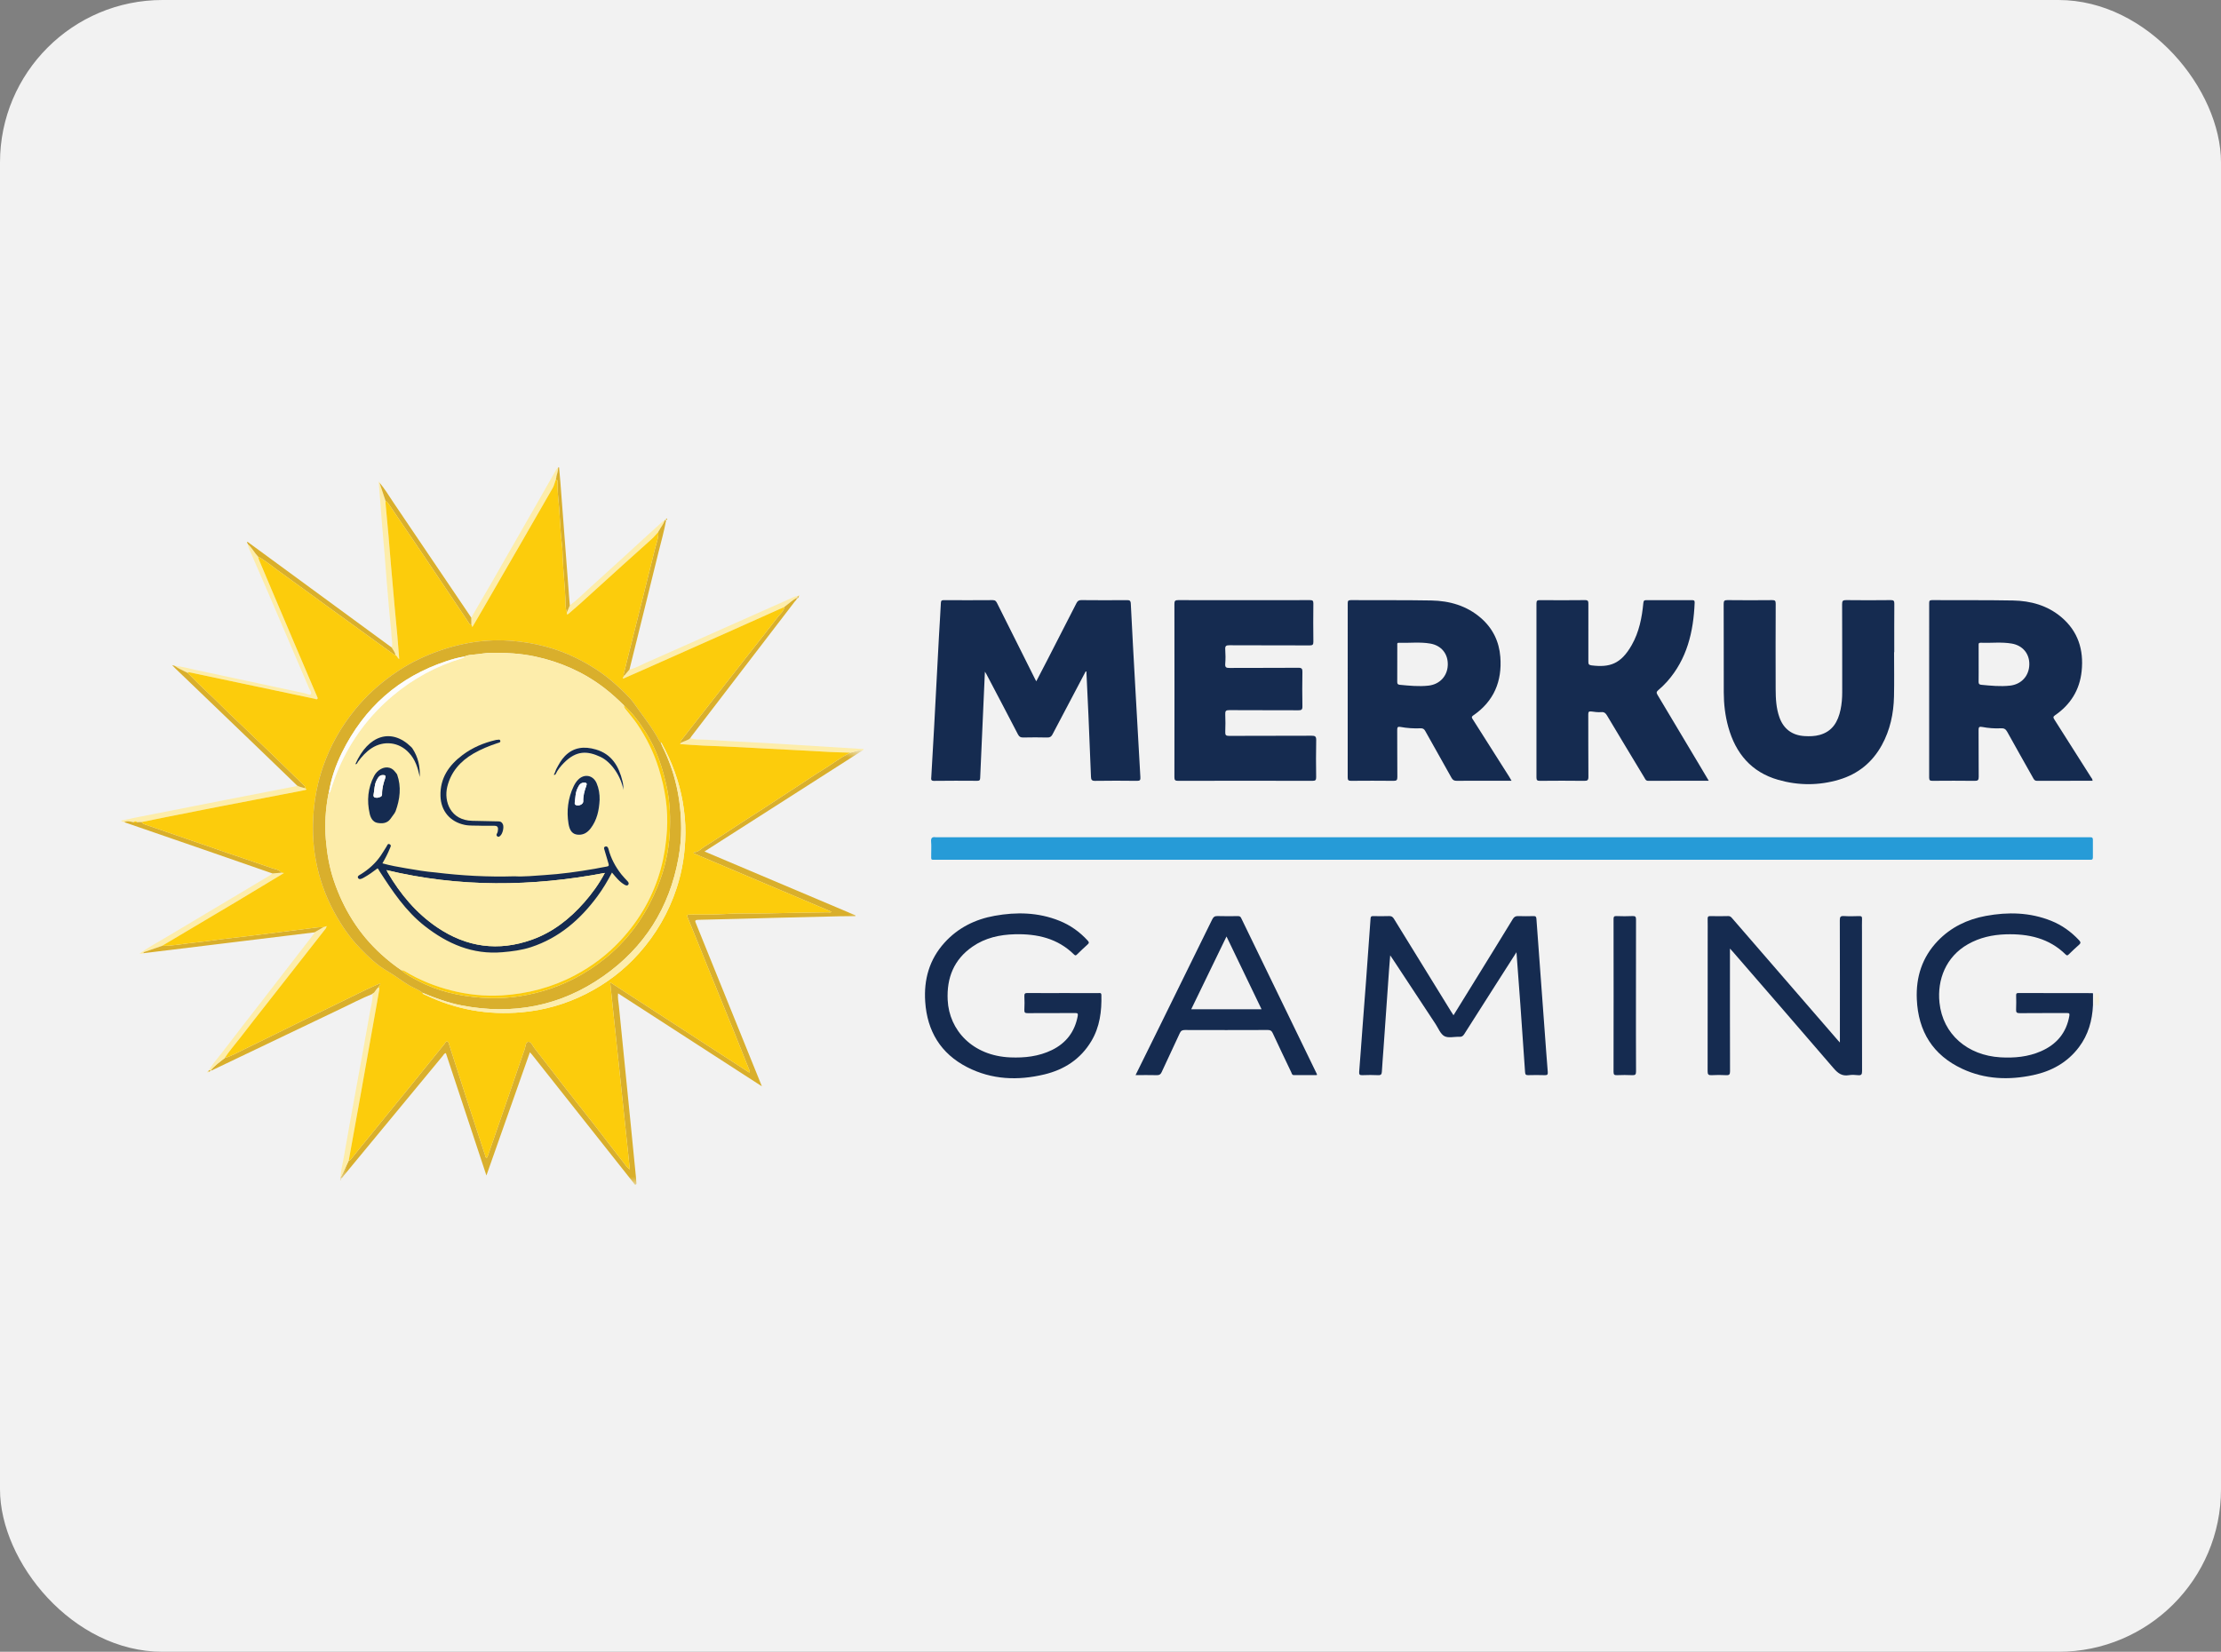<?xml version="1.0" encoding="UTF-8"?>
<svg width="164px" height="122px" viewBox="0 0 164 122" version="1.1" xmlns="http://www.w3.org/2000/svg" xmlns:xlink="http://www.w3.org/1999/xlink">
    <rect x="0" y="0" width="164" height="122" fill="#808080" stroke="none"/>
    <title>merkur-gaming</title>
    <defs>
        <polygon id="path-1" points="0.037 0 0.463 0 0.463 0.902 0.037 0.902"></polygon>
        <polygon id="path-3" points="0 0 38.547 0 38.547 32.081 0 32.081"></polygon>
    </defs>
    <g id="merkur-gaming" stroke="none" stroke-width="1" fill="none" fill-rule="evenodd">
        <rect id="bg" fill="#F2F2F2" x="0" y="0" width="164" height="122" rx="12"></rect>
        <g id="Group-141" transform="translate(8.966, 34.5)">
            <g id="Group-3" transform="translate(145.569, 38.86)">
                <mask id="mask-2" fill="white">
                    <use xlink:href="#path-1"></use>
                </mask>
                <g id="Clip-2"></g>
                <path d="M0.463,0.902 C0.332,0.899 0.214,0.893 0.11,0.883 C0.114,0.594 0.118,0.304 0.123,0.015 C0.219,0.004 0.332,-0 0.463,2.23085233e-05 L0.463,0.902 Z" id="Fill-1" fill="#FDEDAB" mask="url(#mask-2)"></path>
            </g>
            <path d="M102.685,29.001 C88.522,29.001 74.359,29.001 60.197,29 C59.73,29 59.801,29.063 59.795,28.598 C59.791,28.288 59.816,27.976 59.788,27.668 C59.763,27.382 59.874,27.297 60.135,27.34 C60.163,27.345 60.192,27.341 60.22,27.341 C88.526,27.341 116.833,27.341 145.139,27.341 C145.224,27.341 145.309,27.346 145.393,27.34 C145.527,27.331 145.575,27.389 145.574,27.521 C145.569,27.954 145.569,28.386 145.574,28.818 C145.575,28.947 145.536,29.013 145.398,29.002 C145.314,28.995 145.229,29.001 145.144,29.001 C130.991,29.001 116.838,29.001 102.685,29.001" id="Fill-4" fill="#269BD7"></path>
            <path d="M71.201,15.091 C70.384,16.64 69.564,18.186 68.753,19.738 C68.664,19.908 68.565,19.977 68.367,19.972 C67.775,19.957 67.182,19.959 66.59,19.971 C66.397,19.975 66.293,19.92 66.2,19.74 C65.43,18.251 64.647,16.769 63.868,15.285 C63.847,15.246 63.822,15.209 63.76,15.11 C63.734,15.703 63.71,16.229 63.686,16.756 C63.593,18.826 63.497,20.897 63.41,22.968 C63.403,23.135 63.345,23.17 63.193,23.17 C62.131,23.165 61.068,23.158 60.006,23.174 C59.749,23.177 59.793,23.034 59.801,22.89 C59.87,21.654 59.945,20.419 60.012,19.182 C60.132,16.953 60.247,14.724 60.367,12.495 C60.411,11.671 60.471,10.848 60.509,10.024 C60.517,9.854 60.578,9.827 60.727,9.827 C61.93,9.832 63.134,9.835 64.337,9.825 C64.528,9.823 64.592,9.913 64.664,10.058 C65.595,11.928 66.532,13.795 67.468,15.663 C67.489,15.704 67.512,15.745 67.553,15.821 C67.832,15.282 68.102,14.768 68.367,14.252 C69.087,12.853 69.807,11.454 70.519,10.052 C70.601,9.891 70.688,9.822 70.88,9.824 C71.999,9.836 73.118,9.834 74.237,9.826 C74.436,9.825 74.521,9.849 74.533,10.091 C74.635,12.199 74.756,14.306 74.873,16.413 C74.994,18.576 75.113,20.739 75.24,22.901 C75.252,23.102 75.22,23.176 74.994,23.173 C73.96,23.16 72.926,23.158 71.892,23.174 C71.646,23.177 71.6,23.083 71.592,22.871 C71.534,21.352 71.47,19.834 71.405,18.315 C71.358,17.242 71.305,16.168 71.254,15.094 C71.237,15.093 71.219,15.092 71.201,15.091" id="Fill-6" fill="#152B50"></path>
            <path d="M94.209,14.503 C94.209,14.954 94.214,15.405 94.207,15.855 C94.204,15.991 94.235,16.063 94.384,16.078 C95.094,16.146 95.803,16.22 96.516,16.14 C97.343,16.047 97.91,15.438 97.939,14.625 C97.969,13.805 97.48,13.182 96.653,13.035 C95.88,12.899 95.097,13.003 94.319,12.976 C94.179,12.971 94.211,13.074 94.21,13.152 C94.208,13.602 94.209,14.053 94.209,14.503 M102.648,23.167 L101.175,23.167 C100.32,23.167 99.464,23.162 98.609,23.171 C98.42,23.173 98.312,23.125 98.214,22.948 C97.575,21.792 96.917,20.647 96.275,19.492 C96.19,19.339 96.099,19.285 95.926,19.292 C95.428,19.313 94.931,19.281 94.44,19.19 C94.252,19.156 94.204,19.21 94.205,19.399 C94.214,20.564 94.203,21.729 94.215,22.894 C94.217,23.119 94.154,23.175 93.933,23.172 C92.89,23.161 91.846,23.162 90.803,23.171 C90.609,23.173 90.549,23.125 90.549,22.923 C90.555,18.64 90.554,14.356 90.551,10.073 C90.551,9.906 90.569,9.824 90.773,9.825 C92.756,9.838 94.74,9.815 96.723,9.851 C98.076,9.876 99.338,10.236 100.387,11.147 C101.259,11.905 101.731,12.88 101.819,14.018 C101.958,15.819 101.343,17.296 99.823,18.339 C99.652,18.456 99.725,18.533 99.797,18.647 C100.692,20.055 101.585,21.465 102.478,22.875 C102.531,22.958 102.577,23.045 102.648,23.167" id="Fill-8" fill="#152B50"></path>
            <path d="M137.138,14.506 C137.138,14.957 137.143,15.408 137.135,15.859 C137.133,16.001 137.182,16.064 137.322,16.078 C138.032,16.146 138.742,16.22 139.456,16.14 C140.293,16.046 140.858,15.427 140.88,14.592 C140.902,13.793 140.401,13.175 139.584,13.034 C138.82,12.902 138.046,13.005 137.277,12.974 C137.13,12.968 137.137,13.054 137.137,13.153 C137.139,13.604 137.138,14.055 137.138,14.506 M145.552,23.167 C144.171,23.167 142.809,23.164 141.446,23.172 C141.29,23.173 141.234,23.091 141.173,22.982 C140.531,21.839 139.882,20.699 139.248,19.551 C139.139,19.353 139.016,19.279 138.792,19.291 C138.322,19.316 137.852,19.279 137.39,19.191 C137.194,19.154 137.131,19.2 137.133,19.41 C137.143,20.566 137.131,21.721 137.143,22.877 C137.146,23.112 137.081,23.176 136.847,23.173 C135.813,23.16 134.778,23.163 133.744,23.171 C133.562,23.172 133.484,23.148 133.484,22.934 C133.491,18.641 133.49,14.347 133.486,10.054 C133.486,9.897 133.504,9.824 133.694,9.825 C135.687,9.837 137.68,9.815 139.673,9.852 C140.975,9.876 142.2,10.209 143.226,11.067 C144.478,12.115 144.908,13.49 144.744,15.071 C144.6,16.458 143.923,17.544 142.775,18.332 C142.625,18.435 142.64,18.501 142.727,18.638 C143.631,20.052 144.527,21.47 145.424,22.889 C145.472,22.965 145.547,23.031 145.552,23.167" id="Fill-10" fill="#152B50"></path>
            <path d="M117.21,23.167 C115.677,23.167 114.202,23.165 112.728,23.17 C112.564,23.171 112.528,23.055 112.468,22.955 C111.543,21.422 110.617,19.89 109.7,18.352 C109.594,18.173 109.495,18.079 109.268,18.097 C109.027,18.117 108.78,18.083 108.539,18.049 C108.341,18.021 108.312,18.099 108.313,18.274 C108.319,19.805 108.309,21.336 108.323,22.867 C108.326,23.123 108.254,23.176 108.011,23.173 C106.92,23.159 105.83,23.162 104.739,23.172 C104.544,23.173 104.487,23.121 104.487,22.922 C104.493,18.639 104.493,14.355 104.487,10.072 C104.486,9.87 104.547,9.824 104.74,9.826 C105.849,9.835 106.958,9.837 108.068,9.824 C108.298,9.821 108.321,9.906 108.32,10.1 C108.315,11.518 108.324,12.936 108.319,14.355 C108.318,14.541 108.341,14.619 108.562,14.646 C109.89,14.807 110.721,14.558 111.527,13.134 C112.068,12.179 112.277,11.121 112.379,10.042 C112.396,9.868 112.444,9.825 112.612,9.826 C113.731,9.833 114.85,9.832 115.968,9.828 C116.101,9.827 116.175,9.841 116.169,10.005 C116.082,12.162 115.608,14.184 114.125,15.852 C113.926,16.075 113.706,16.283 113.478,16.477 C113.342,16.592 113.335,16.671 113.426,16.822 C114.463,18.549 115.492,20.281 116.524,22.012 C116.743,22.381 116.962,22.75 117.21,23.167" id="Fill-12" fill="#152B50"></path>
            <path d="M77.758,16.477 C77.758,14.353 77.761,12.229 77.753,10.106 C77.752,9.886 77.806,9.824 78.031,9.825 C81.276,9.832 84.52,9.832 87.765,9.825 C87.962,9.825 88.016,9.874 88.013,10.072 C88.002,11.012 88.002,11.952 88.014,12.891 C88.016,13.107 87.966,13.17 87.741,13.169 C85.766,13.16 83.791,13.169 81.816,13.158 C81.57,13.156 81.489,13.21 81.507,13.464 C81.531,13.819 81.534,14.179 81.506,14.534 C81.485,14.801 81.588,14.835 81.822,14.834 C83.514,14.824 85.207,14.835 86.9,14.822 C87.158,14.82 87.209,14.894 87.205,15.135 C87.19,15.981 87.189,16.827 87.205,17.672 C87.21,17.916 87.132,17.963 86.905,17.961 C85.203,17.952 83.501,17.961 81.798,17.95 C81.56,17.949 81.498,18.013 81.508,18.245 C81.527,18.686 81.524,19.129 81.508,19.57 C81.5,19.785 81.554,19.853 81.783,19.852 C83.814,19.842 85.845,19.851 87.877,19.84 C88.138,19.839 88.229,19.885 88.223,20.171 C88.202,21.082 88.208,21.994 88.22,22.905 C88.223,23.118 88.162,23.172 87.951,23.172 C84.641,23.165 81.331,23.165 78.02,23.172 C77.808,23.172 77.752,23.115 77.753,22.904 C77.761,20.762 77.758,18.619 77.758,16.477" id="Fill-14" fill="#152B50"></path>
            <path d="M130.894,13.672 C130.894,14.761 130.913,15.851 130.888,16.941 C130.86,18.202 130.603,19.417 129.989,20.534 C129.287,21.81 128.235,22.667 126.836,23.084 C125.339,23.529 123.83,23.525 122.337,23.098 C120.351,22.529 119.196,21.146 118.654,19.203 C118.421,18.367 118.32,17.51 118.318,16.644 C118.313,14.464 118.32,12.284 118.311,10.104 C118.31,9.883 118.365,9.822 118.589,9.824 C119.689,9.837 120.79,9.836 121.89,9.825 C122.101,9.822 122.153,9.875 122.153,10.086 C122.144,12.191 122.143,14.296 122.15,16.401 C122.152,17.105 122.188,17.808 122.428,18.482 C122.735,19.342 123.37,19.814 124.286,19.867 C124.663,19.889 125.038,19.882 125.404,19.78 C126.349,19.516 126.753,18.802 126.941,17.916 C127.031,17.493 127.064,17.063 127.064,16.629 C127.061,14.459 127.066,12.288 127.057,10.118 C127.056,9.884 127.115,9.821 127.35,9.824 C128.45,9.837 129.551,9.837 130.651,9.824 C130.868,9.822 130.914,9.885 130.912,10.092 C130.902,11.285 130.907,12.478 130.907,13.672 C130.902,13.672 130.898,13.672 130.894,13.672" id="Fill-16" fill="#152B50"></path>
            <path d="M98.361,40.488 C98.998,39.458 99.618,38.454 100.238,37.45 C101.075,36.093 101.914,34.738 102.742,33.377 C102.844,33.21 102.956,33.155 103.144,33.162 C103.52,33.175 103.896,33.173 104.272,33.163 C104.431,33.158 104.473,33.21 104.484,33.368 C104.681,36.109 104.886,38.85 105.089,41.591 C105.166,42.619 105.237,43.648 105.322,44.676 C105.338,44.867 105.285,44.917 105.1,44.911 C104.696,44.898 104.291,44.899 103.887,44.91 C103.723,44.915 103.658,44.875 103.647,44.699 C103.537,43.033 103.419,41.367 103.299,39.702 C103.208,38.435 103.111,37.168 103.011,35.83 C102.461,36.691 101.948,37.493 101.436,38.295 C100.675,39.489 99.911,40.681 99.155,41.878 C99.065,42.02 98.975,42.087 98.8,42.079 C98.425,42.061 97.986,42.187 97.692,42.031 C97.398,41.875 97.245,41.45 97.039,41.138 C95.985,39.541 94.933,37.943 93.88,36.345 C93.835,36.276 93.788,36.209 93.688,36.062 C93.657,36.451 93.629,36.757 93.607,37.064 C93.468,39.029 93.331,40.994 93.192,42.959 C93.153,43.52 93.105,44.081 93.073,44.643 C93.062,44.835 93.014,44.924 92.795,44.912 C92.41,44.892 92.023,44.896 91.639,44.911 C91.444,44.919 91.38,44.873 91.396,44.668 C91.485,43.574 91.559,42.479 91.642,41.385 C91.727,40.253 91.817,39.122 91.901,37.99 C92.016,36.438 92.13,34.885 92.238,33.332 C92.247,33.193 92.296,33.161 92.424,33.163 C92.819,33.17 93.214,33.175 93.609,33.161 C93.782,33.155 93.874,33.217 93.963,33.362 C95.361,35.639 96.765,37.911 98.167,40.185 C98.226,40.28 98.287,40.372 98.361,40.488" id="Fill-18" fill="#152B50"></path>
            <path d="M118.775,35.562 L118.775,35.912 C118.775,38.814 118.772,41.717 118.781,44.62 C118.781,44.853 118.728,44.927 118.49,44.912 C118.134,44.89 117.775,44.891 117.419,44.912 C117.184,44.925 117.125,44.855 117.126,44.62 C117.134,41.247 117.131,37.875 117.131,34.502 C117.131,34.126 117.137,33.75 117.128,33.375 C117.125,33.227 117.151,33.157 117.323,33.162 C117.765,33.174 118.207,33.173 118.649,33.161 C118.785,33.158 118.854,33.227 118.928,33.311 C120.428,35.043 121.927,36.775 123.427,38.507 C124.539,39.792 125.652,41.077 126.765,42.361 C126.793,42.393 126.822,42.424 126.893,42.499 C126.893,42.342 126.893,42.243 126.893,42.145 C126.893,39.251 126.897,36.358 126.887,33.464 C126.886,33.214 126.946,33.144 127.194,33.16 C127.568,33.183 127.946,33.173 128.322,33.162 C128.476,33.158 128.534,33.196 128.528,33.361 C128.515,33.689 128.524,34.019 128.524,34.347 C128.524,37.767 128.521,41.186 128.53,44.606 C128.53,44.848 128.483,44.94 128.227,44.912 C128.004,44.887 127.771,44.875 127.552,44.913 C127.043,45 126.737,44.761 126.42,44.391 C123.956,41.519 121.473,38.664 118.996,35.804 C118.941,35.741 118.883,35.681 118.775,35.562" id="Fill-20" fill="#152B50"></path>
            <path d="M69.528,38.847 C70.393,38.847 71.258,38.846 72.123,38.849 C72.224,38.849 72.356,38.8 72.361,38.992 C72.39,40.191 72.246,41.35 71.614,42.404 C70.82,43.73 69.619,44.504 68.151,44.856 C66.197,45.325 64.265,45.253 62.447,44.319 C60.495,43.316 59.499,41.66 59.352,39.491 C59.241,37.849 59.656,36.364 60.779,35.123 C61.774,34.025 63.042,33.398 64.481,33.14 C66.093,32.85 67.696,32.883 69.246,33.502 C70.061,33.827 70.758,34.323 71.35,34.971 C71.451,35.082 71.47,35.147 71.346,35.256 C71.079,35.492 70.823,35.742 70.567,35.99 C70.492,36.063 70.447,36.104 70.347,36.005 C69.133,34.805 67.622,34.464 65.98,34.504 C64.852,34.532 63.78,34.768 62.839,35.421 C61.467,36.374 60.934,37.72 61.011,39.358 C61.116,41.588 62.844,43.483 65.632,43.599 C66.695,43.643 67.734,43.53 68.705,43.057 C69.764,42.54 70.399,41.699 70.615,40.538 C70.649,40.351 70.594,40.322 70.422,40.323 C69.256,40.33 68.09,40.322 66.925,40.331 C66.735,40.332 66.662,40.297 66.673,40.091 C66.692,39.753 66.689,39.414 66.674,39.076 C66.667,38.894 66.718,38.84 66.905,38.843 C67.779,38.853 68.654,38.847 69.528,38.847" id="Fill-22" fill="#152B50"></path>
            <path d="M145.583,38.875 C145.582,39.165 145.582,39.454 145.581,39.744 C145.527,40.873 145.237,41.924 144.547,42.84 C143.694,43.974 142.529,44.616 141.166,44.907 C139.38,45.288 137.612,45.226 135.934,44.445 C133.761,43.434 132.677,41.682 132.573,39.304 C132.501,37.662 132.966,36.207 134.111,35.006 C135.083,33.988 136.299,33.401 137.669,33.149 C139.302,32.848 140.921,32.882 142.487,33.508 C143.283,33.826 143.966,34.316 144.551,34.943 C144.667,35.069 144.703,35.151 144.552,35.28 C144.289,35.506 144.042,35.752 143.791,35.991 C143.717,36.062 143.666,36.101 143.569,36.004 C142.338,34.79 140.809,34.458 139.145,34.509 C138.154,34.54 137.215,34.747 136.346,35.241 C134.724,36.162 134.068,37.857 134.247,39.558 C134.493,41.898 136.325,43.451 138.745,43.594 C139.776,43.655 140.794,43.562 141.751,43.14 C142.895,42.637 143.615,41.787 143.835,40.535 C143.87,40.337 143.812,40.323 143.648,40.324 C142.491,40.329 141.335,40.32 140.178,40.332 C139.956,40.334 139.891,40.276 139.904,40.056 C139.923,39.709 139.912,39.361 139.907,39.013 C139.905,38.9 139.928,38.845 140.06,38.845 C141.884,38.85 143.708,38.85 145.532,38.852 C145.549,38.852 145.566,38.867 145.583,38.875" id="Fill-24" fill="#152B50"></path>
            <path d="M84.188,40.044 C83.318,38.237 82.467,36.469 81.6,34.668 C80.726,36.47 79.867,38.244 78.994,40.044 L84.188,40.044 Z M74.884,44.907 C75.512,43.636 76.113,42.42 76.712,41.204 C77.99,38.608 79.27,36.012 80.541,33.413 C80.631,33.228 80.73,33.153 80.94,33.16 C81.438,33.177 81.937,33.168 82.435,33.164 C82.546,33.163 82.622,33.181 82.678,33.296 C84.543,37.147 86.412,40.996 88.28,44.845 C88.283,44.852 88.276,44.863 88.267,44.906 C87.707,44.906 87.138,44.906 86.57,44.906 C86.43,44.906 86.42,44.781 86.379,44.693 C85.919,43.73 85.459,42.767 85.009,41.799 C84.931,41.631 84.839,41.574 84.65,41.575 C82.61,41.583 80.569,41.583 78.529,41.576 C78.336,41.575 78.233,41.627 78.15,41.81 C77.711,42.772 77.251,43.725 76.811,44.687 C76.732,44.858 76.64,44.917 76.452,44.911 C75.946,44.897 75.439,44.907 74.884,44.907 L74.884,44.907 Z" id="Fill-26" fill="#152B50"></path>
            <g id="Group-30" transform="translate(16.172, 20.919)">
                <mask id="mask-4" fill="white">
                    <use xlink:href="#path-3"></use>
                </mask>
                <g id="Clip-29"></g>
                <path d="M38.547,0.011 C34.673,2.488 30.799,4.966 26.882,7.471 C30.629,9.056 34.327,10.621 38.026,12.186 C38.024,12.208 38.022,12.23 38.02,12.252 C37.663,12.252 37.306,12.245 36.949,12.254 C35.353,12.29 33.756,12.329 32.16,12.37 C30.244,12.42 28.329,12.48 26.413,12.519 C26.128,12.525 26.192,12.633 26.259,12.799 C27.768,16.526 29.275,20.253 30.783,23.981 C30.884,24.231 30.985,24.482 31.12,24.816 C27.546,22.505 24.039,20.237 20.501,17.95 C20.461,18.276 20.531,18.566 20.559,18.855 C20.845,21.778 21.142,24.7 21.435,27.623 C21.569,28.967 21.701,30.312 21.834,31.657 C21.84,31.722 21.847,31.788 21.844,31.854 C21.841,31.931 21.902,32.04 21.8,32.076 C21.716,32.105 21.686,31.997 21.642,31.943 C21.29,31.502 20.941,31.06 20.591,30.617 C18.44,27.899 16.289,25.181 14.137,22.463 C14.103,22.419 14.062,22.38 13.989,22.3 C12.921,25.329 11.864,28.327 10.779,31.402 C9.766,28.342 8.776,25.354 7.785,22.361 C7.661,22.38 7.623,22.486 7.562,22.559 C5.126,25.505 2.692,28.454 0.254,31.4 C0.181,31.488 0.135,31.613 0,31.638 L0.005,31.642 C0.007,31.607 0.009,31.571 0.011,31.536 C0.06,31.448 0.115,31.363 0.158,31.272 C0.312,30.947 0.462,30.62 0.614,30.295 C0.683,30.289 0.736,30.26 0.78,30.203 C0.97,29.96 1.161,29.718 1.355,29.479 C2.601,27.948 3.849,26.421 5.093,24.889 C5.959,23.823 6.821,22.751 7.685,21.683 C7.741,21.614 7.763,21.486 7.88,21.506 C8.004,21.528 8.003,21.658 8.033,21.753 C8.475,23.123 8.912,24.495 9.356,25.865 C9.795,27.219 10.24,28.57 10.688,29.921 C10.708,29.982 10.696,30.08 10.813,30.095 C10.839,30.04 10.873,29.984 10.894,29.924 C11.404,28.455 11.914,26.986 12.42,25.516 C12.817,24.366 13.203,23.211 13.608,22.064 C13.675,21.872 13.668,21.549 13.872,21.529 C14.087,21.507 14.187,21.816 14.322,21.988 C14.999,22.846 15.657,23.72 16.329,24.582 C17.18,25.673 18.044,26.754 18.894,27.845 C19.561,28.7 20.209,29.569 20.884,30.418 C21.025,30.595 21.143,30.809 21.369,30.952 C20.883,26.328 20.401,21.738 19.917,17.134 C23.369,19.373 26.782,21.588 30.197,23.804 C30.254,23.708 30.21,23.657 30.191,23.61 C29.797,22.617 29.402,21.625 29.002,20.636 C28.366,19.064 27.724,17.496 27.087,15.924 C26.605,14.735 26.132,13.543 25.644,12.356 C25.569,12.175 25.593,12.135 25.786,12.132 C26.658,12.115 27.53,12.149 28.404,12.09 C29.47,12.017 30.542,12.068 31.613,12.04 C33.076,12.002 34.542,11.982 36.007,11.963 C36.09,11.962 36.195,12.012 36.251,11.917 C32.86,10.48 29.471,9.044 26.083,7.608 C26.087,7.582 26.092,7.557 26.096,7.532 C26.425,7.52 26.627,7.274 26.874,7.119 C27.778,6.554 28.663,5.957 29.557,5.376 C30.115,5.014 30.677,4.66 31.234,4.297 C32.113,3.726 32.988,3.149 33.865,2.576 C34.461,2.187 35.049,1.784 35.657,1.415 C36.325,1.009 36.937,0.512 37.647,0.173 C37.948,0.124 38.228,-0.043 38.547,0.011" id="Fill-28" fill="#D9AF2C" mask="url(#mask-4)"></path>
            </g>
            <path d="M111.834,39.058 C111.834,40.917 111.83,42.777 111.84,44.636 C111.841,44.857 111.784,44.923 111.562,44.912 C111.187,44.893 110.81,44.897 110.435,44.911 C110.25,44.917 110.179,44.884 110.179,44.674 C110.186,40.908 110.186,37.143 110.18,33.378 C110.18,33.203 110.223,33.155 110.398,33.161 C110.792,33.175 111.188,33.18 111.581,33.16 C111.8,33.149 111.84,33.22 111.839,33.425 C111.831,35.302 111.834,37.18 111.834,39.058" id="Fill-31" fill="#152B50"></path>
            <path d="M3.925,14.676 C4.458,14.722 4.971,14.872 5.492,14.982 C8.182,15.552 10.87,16.134 13.559,16.709 C13.708,16.741 13.905,16.881 13.995,16.76 C14.072,16.656 13.914,16.473 13.852,16.328 C12.813,13.9 11.775,11.471 10.734,9.044 C10.298,8.028 9.855,7.015 9.414,6.001 C9.372,5.905 9.335,5.811 9.35,5.704 C9.645,5.965 9.822,6.323 10.088,6.607 C10.111,6.687 10.126,6.771 10.158,6.847 C10.495,7.651 10.834,8.454 11.175,9.257 C11.823,10.784 12.472,12.311 13.121,13.837 C13.562,14.872 14.004,15.907 14.445,16.941 C14.47,17 14.52,17.062 14.467,17.123 C14.41,17.19 14.344,17.126 14.285,17.114 C12.903,16.824 11.522,16.531 10.141,16.239 C8.448,15.881 6.756,15.524 5.064,15.165 C4.997,15.151 4.937,15.124 4.892,15.199 C4.566,15.031 4.225,14.892 3.925,14.676" id="Fill-33" fill="#FDEDAB"></path>
            <path d="M25.833,11.118 C26.369,10.195 26.908,9.273 27.44,8.347 C28.477,6.542 29.511,4.735 30.544,2.929 C31.033,2.074 31.518,1.217 32.006,0.362 C32.07,0.251 32.109,0.118 32.245,0.063 C32.25,0.302 32.149,0.519 32.109,0.748 C32.097,0.765 32.094,0.783 32.099,0.802 C32.094,0.839 32.089,0.877 32.084,0.914 C31.993,1.119 31.962,1.345 31.847,1.543 C31.073,2.881 30.306,4.223 29.533,5.561 C28.592,7.195 27.648,8.827 26.705,10.459 C26.446,10.906 26.184,11.351 25.914,11.815 C25.881,11.731 25.86,11.678 25.84,11.626 C25.838,11.457 25.835,11.288 25.833,11.118" id="Fill-35" fill="#FDEDAB"></path>
            <path d="M16.786,51.214 C16.634,51.539 16.484,51.866 16.33,52.191 C16.287,52.282 16.232,52.367 16.182,52.455 C16.2,51.958 16.333,51.478 16.417,50.991 C16.701,49.335 17.007,47.682 17.307,46.028 C17.658,44.089 18.02,42.152 18.358,40.211 C18.433,39.78 18.571,39.355 18.543,38.909 C18.543,38.909 18.542,38.916 18.542,38.916 C18.56,38.901 18.579,38.886 18.598,38.871 C18.747,38.731 18.819,38.526 18.994,38.408 C19.068,38.49 19.041,38.587 19.026,38.676 C18.974,38.999 18.915,39.32 18.858,39.641 C18.447,41.947 18.038,44.253 17.626,46.558 C17.349,48.111 17.066,49.662 16.786,51.214" id="Fill-37" fill="#FDEDAB"></path>
            <path d="M18.994,38.408 C18.819,38.526 18.747,38.731 18.598,38.871 C18.566,38.87 18.54,38.876 18.542,38.916 C18.542,38.916 18.543,38.909 18.543,38.909 C17.735,39.235 16.964,39.641 16.178,40.015 C13.047,41.505 9.921,43.006 6.793,44.502 C6.728,44.533 6.667,44.587 6.584,44.561 C6.881,44.2 7.262,43.934 7.624,43.648 C8.12,43.501 8.566,43.243 9.027,43.02 C10.469,42.323 11.903,41.608 13.341,40.903 C14.914,40.132 16.488,39.362 18.063,38.597 C18.407,38.43 18.761,38.284 19.11,38.128 L19.109,38.127 C19.144,38.251 19.003,38.302 18.994,38.408" id="Fill-39" fill="#D9AF2C"></path>
            <path d="M7.624,43.648 C7.262,43.934 6.881,44.2 6.584,44.561 C6.584,44.561 6.586,44.557 6.586,44.557 C6.547,44.556 6.507,44.554 6.468,44.553 C6.719,44.079 7.088,43.69 7.41,43.268 C8.38,41.994 9.369,40.734 10.349,39.467 C11.621,37.823 12.891,36.177 14.163,34.532 C14.204,34.48 14.253,34.435 14.254,34.363 C14.477,34.234 14.699,34.106 14.922,33.977 C15.001,33.951 15.081,33.926 15.16,33.9 L15.158,33.898 C15.135,33.958 15.125,34.028 15.088,34.077 C14.814,34.433 14.536,34.785 14.259,35.138 C13.123,36.588 11.987,38.037 10.851,39.486 C10.148,40.383 9.439,41.275 8.746,42.181 C8.371,42.669 7.959,43.129 7.624,43.648" id="Fill-41" fill="#FDEDAB"></path>
            <path d="M0.209,26.226 C0.14,26.205 0.071,26.185 0.002,26.165 C0.002,26.145 0.001,26.125 0,26.105 C0.33,26.036 0.658,25.962 0.989,25.897 C3.263,25.449 5.538,25.001 7.813,24.556 C9.483,24.229 11.153,23.906 12.823,23.583 C12.878,23.572 12.936,23.572 12.971,23.518 C13.155,23.632 13.37,23.658 13.572,23.722 C13.584,23.763 13.767,23.802 13.576,23.847 C13.394,23.889 13.21,23.925 13.026,23.96 C11.134,24.324 9.241,24.684 7.348,25.051 C6.044,25.303 4.741,25.563 3.438,25.822 C2.788,25.951 2.14,26.084 1.491,26.216 C1.391,26.219 1.292,26.222 1.192,26.224 C1.086,26.152 0.98,26.14 0.875,26.226 C0.653,26.176 0.431,26.108 0.209,26.226" id="Fill-43" fill="#FDEDAB"></path>
            <path d="M37.514,14.953 C37.948,14.857 38.329,14.629 38.729,14.452 C41.361,13.29 43.989,12.116 46.618,10.947 C47.628,10.497 48.64,10.049 49.65,9.598 C49.738,9.559 49.826,9.536 49.922,9.543 C49.921,9.563 49.921,9.583 49.92,9.602 C49.92,9.602 49.923,9.598 49.923,9.598 C49.903,9.618 49.884,9.639 49.864,9.659 C49.864,9.659 49.867,9.655 49.867,9.655 C49.556,9.822 49.302,10.067 49.021,10.275 C48.999,10.293 48.978,10.312 48.956,10.33 C48.956,10.33 48.958,10.327 48.958,10.327 C47.503,10.978 46.05,11.63 44.594,12.278 C42.573,13.178 40.551,14.076 38.53,14.973 C38.036,15.192 37.541,15.408 37.045,15.627 C36.996,15.504 37.106,15.481 37.123,15.413 C37.253,15.26 37.384,15.106 37.514,14.953" id="Fill-45" fill="#FDEDAB"></path>
            <path d="M54.719,20.929 C54.399,20.876 54.12,21.043 53.819,21.092 C53.323,21.071 52.828,21.072 52.332,21.042 C51.268,20.977 50.203,20.925 49.138,20.869 C48.055,20.812 46.971,20.763 45.888,20.697 C44.926,20.639 43.961,20.616 42.998,20.57 C42.429,20.542 41.859,20.503 41.291,20.46 C41.17,20.451 41.329,20.412 41.293,20.384 C41.514,20.232 41.804,20.214 42.002,20.019 C42.359,20.153 42.738,20.107 43.104,20.132 C44.561,20.23 46.02,20.294 47.478,20.375 C48.394,20.426 49.309,20.483 50.224,20.539 C51.709,20.631 53.194,20.725 54.679,20.816 C54.801,20.823 54.876,20.833 54.719,20.929" id="Fill-47" fill="#FDEDAB"></path>
            <path d="M19.957,13.324 C20.047,13.04 19.955,12.758 19.942,12.477 C19.917,11.928 19.842,11.381 19.794,10.833 C19.718,9.977 19.645,9.122 19.574,8.266 C19.531,7.736 19.497,7.204 19.453,6.674 C19.384,5.836 19.307,5 19.237,4.163 C19.193,3.632 19.156,3.101 19.115,2.57 C19.077,2.086 19.038,1.602 18.999,1.118 C18.998,1.109 18.997,1.093 19.001,1.091 C19.064,1.057 19.046,1.111 19.053,1.139 C19.202,1.588 19.351,2.037 19.501,2.487 C19.502,2.562 19.5,2.637 19.506,2.711 C19.577,3.484 19.651,4.256 19.719,5.029 C19.782,5.755 19.837,6.483 19.9,7.21 C19.989,8.244 20.081,9.277 20.174,10.311 C20.241,11.047 20.314,11.782 20.38,12.518 C20.428,13.064 20.468,13.611 20.513,14.172 C20.384,14.122 20.39,13.988 20.301,13.936 C20.281,13.917 20.26,13.898 20.24,13.879 L20.243,13.88 C20.196,13.67 20.063,13.504 19.957,13.324" id="Fill-49" fill="#FDEDAB"></path>
            <path d="M19.957,13.324 C20.063,13.504 20.196,13.67 20.243,13.88 C20.17,13.886 20.121,13.842 20.067,13.803 C19.735,13.561 19.4,13.322 19.067,13.081 C17.773,12.144 16.478,11.207 15.184,10.268 C13.974,9.389 12.77,8.503 11.555,7.631 C11.071,7.284 10.616,6.893 10.088,6.607 C9.821,6.323 9.645,5.965 9.35,5.704 C9.323,5.657 9.296,5.61 9.269,5.563 C9.283,5.547 9.296,5.532 9.31,5.517 C12.859,8.119 16.408,10.721 19.957,13.324" id="Fill-51" fill="#D9AF2C"></path>
            <path d="M42.002,20.019 C41.804,20.214 41.514,20.232 41.293,20.384 C41.283,20.307 41.29,20.238 41.342,20.172 C42.086,19.224 42.827,18.274 43.57,17.326 C44.428,16.23 45.287,15.135 46.146,14.04 C46.924,13.048 47.71,12.061 48.476,11.06 C48.652,10.83 48.912,10.646 48.958,10.327 C48.958,10.327 48.956,10.33 48.956,10.33 C48.978,10.312 48.999,10.293 49.021,10.275 C49.302,10.067 49.556,9.822 49.867,9.655 C49.891,9.787 49.781,9.849 49.718,9.932 C47.178,13.248 44.637,16.563 42.096,19.879 C42.061,19.923 42.033,19.972 42.002,20.019" id="Fill-53" fill="#D9AF2C"></path>
            <path d="M13.572,23.722 C13.37,23.658 13.155,23.632 12.971,23.518 C11.951,22.534 10.933,21.549 9.912,20.568 C7.93,18.662 5.946,16.758 3.963,14.853 C3.899,14.792 3.84,14.725 3.743,14.623 C3.84,14.652 3.883,14.664 3.925,14.676 C4.225,14.892 4.566,15.031 4.892,15.199 C5.4,15.71 5.906,16.222 6.436,16.712 C7.145,17.366 7.804,18.073 8.518,18.724 C8.898,19.071 9.257,19.44 9.632,19.793 C10.913,21.001 12.168,22.237 13.432,23.463 C13.504,23.534 13.594,23.598 13.572,23.722" id="Fill-55" fill="#D9AF2C"></path>
            <path d="M1.616,35.904 C1.527,35.964 1.429,35.93 1.335,35.928 L1.336,35.929 C1.978,35.476 2.671,35.103 3.345,34.7 C5.878,33.184 8.416,31.675 10.952,30.162 C11.023,30.12 11.086,30.063 11.153,30.013 C11.379,29.994 11.604,29.975 11.829,29.957 C11.882,29.963 11.936,29.97 12.006,29.98 C10.83,30.689 9.671,31.395 8.506,32.09 C6.674,33.184 4.838,34.27 3.004,35.359 C2.56,35.512 2.115,35.663 1.672,35.82 C1.647,35.828 1.635,35.875 1.616,35.904" id="Fill-57" fill="#FDEDAB"></path>
            <path d="M19.501,2.487 C19.351,2.037 19.202,1.588 19.053,1.139 C19.451,1.611 19.766,2.143 20.111,2.653 C22.022,5.472 23.927,8.296 25.833,11.118 C25.835,11.288 25.838,11.457 25.84,11.627 C25.724,11.635 25.681,11.551 25.629,11.47 C25.519,11.297 25.403,11.127 25.288,10.956 C24.257,9.42 23.227,7.882 22.192,6.347 C21.376,5.137 20.553,3.932 19.735,2.724 C19.671,2.629 19.6,2.545 19.501,2.487" id="Fill-59" fill="#D9AF2C"></path>
            <path d="M1.616,35.904 C1.635,35.875 1.647,35.828 1.672,35.82 C2.115,35.663 2.56,35.512 3.004,35.359 C3.821,35.371 4.619,35.191 5.427,35.116 C6.113,35.052 6.795,34.943 7.48,34.859 C8.165,34.775 8.852,34.699 9.537,34.616 C10.25,34.53 10.962,34.44 11.674,34.35 C12.349,34.265 13.024,34.175 13.7,34.096 C14.106,34.048 14.51,33.972 14.922,33.977 C14.699,34.106 14.477,34.234 14.254,34.363 C10.042,34.877 5.829,35.39 1.616,35.904" id="Fill-61" fill="#D9AF2C"></path>
            <path d="M11.829,29.957 C11.604,29.975 11.379,29.994 11.153,30.013 C9.463,29.426 7.772,28.837 6.081,28.252 C4.124,27.575 2.166,26.901 0.209,26.226 C0.431,26.108 0.653,26.176 0.875,26.226 C0.981,26.225 1.086,26.225 1.192,26.224 C1.292,26.222 1.391,26.219 1.491,26.216 C1.545,26.33 1.653,26.365 1.76,26.402 C2.796,26.758 3.831,27.115 4.866,27.473 C5.893,27.827 6.918,28.185 7.945,28.537 C8.99,28.895 10.041,29.239 11.081,29.61 C11.337,29.701 11.639,29.716 11.829,29.957" id="Fill-63" fill="#D9AF2C"></path>
            <path d="M33.111,10.217 C33.677,9.787 34.176,9.279 34.705,8.806 C36.071,7.583 37.416,6.337 38.77,5.101 C39.163,4.741 39.56,4.385 39.955,4.027 C39.998,3.988 40.044,3.958 40.105,3.961 C40.022,4.23 39.825,4.436 39.704,4.683 C39.687,4.706 39.67,4.728 39.653,4.751 C39.647,4.764 39.645,4.777 39.645,4.791 C39.488,4.962 39.342,5.146 39.171,5.302 C38.451,5.957 37.723,6.6 37.001,7.252 C35.953,8.199 34.91,9.15 33.862,10.097 C33.591,10.341 33.314,10.578 33.038,10.815 C32.866,10.962 32.885,10.833 32.899,10.716 C32.969,10.55 33.04,10.383 33.111,10.217" id="Fill-65" fill="#FDEDAB"></path>
            <path d="M39.645,4.791 C39.645,4.777 39.647,4.764 39.653,4.751 C39.67,4.728 39.687,4.705 39.704,4.683 C39.825,4.436 40.022,4.23 40.105,3.961 C40.121,3.939 40.136,3.917 40.152,3.895 C40.173,3.898 40.195,3.902 40.216,3.906 L40.222,3.911 C40.076,4.741 39.838,5.55 39.638,6.367 C38.937,9.231 38.223,12.091 37.514,14.953 C37.384,15.106 37.253,15.26 37.123,15.413 C37.04,15.365 37.085,15.303 37.101,15.241 C37.218,14.77 37.332,14.298 37.45,13.826 C38.104,11.217 38.764,8.609 39.408,5.996 C39.506,5.6 39.673,5.214 39.645,4.791" id="Fill-67" fill="#D9AF2C"></path>
            <path d="M33.111,10.217 C33.04,10.383 32.97,10.55 32.899,10.716 C32.753,10.378 32.795,10.01 32.78,9.665 C32.737,8.667 32.619,7.676 32.583,6.678 C32.572,6.372 32.57,6.061 32.531,5.757 C32.414,4.86 32.394,3.956 32.324,3.056 C32.272,2.397 32.181,1.739 32.199,1.075 C32.201,0.99 32.18,0.926 32.084,0.914 C32.089,0.877 32.094,0.839 32.099,0.802 C32.105,0.798 32.116,0.793 32.116,0.788 C32.116,0.775 32.112,0.762 32.109,0.748 C32.149,0.519 32.25,0.302 32.245,0.063 C32.285,-0.039 32.314,-0.004 32.321,0.074 C32.355,0.428 32.388,0.783 32.415,1.138 C32.63,3.959 32.843,6.78 33.058,9.601 C33.073,9.807 33.093,10.012 33.111,10.217" id="Fill-69" fill="#D9AF2C"></path>
            <path d="M49.976,9.548 C49.98,9.498 49.988,9.45 50.056,9.45 C50.063,9.45 50.076,9.463 50.076,9.47 C50.077,9.534 50.032,9.548 49.979,9.55 C49.978,9.55 49.976,9.548 49.976,9.548" id="Fill-71" fill="#FDEDAB"></path>
            <path d="M6.468,44.553 C6.507,44.554 6.547,44.556 6.586,44.557 C6.561,44.647 6.476,44.649 6.41,44.679 C6.41,44.656 6.411,44.633 6.411,44.61 C6.411,44.61 6.412,44.609 6.412,44.609 C6.43,44.59 6.449,44.572 6.468,44.553 C6.468,44.553 6.468,44.553 6.468,44.553" id="Fill-73" fill="#D9AF2C"></path>
            <path d="M40.195,3.842 C40.223,3.825 40.25,3.808 40.277,3.791 C40.309,3.839 40.303,3.88 40.234,3.911 C40.234,3.911 40.225,3.906 40.225,3.906 C40.215,3.885 40.205,3.863 40.195,3.842" id="Fill-75" fill="#D9AF2C"></path>
            <path d="M6.429,44.61 C6.428,44.633 6.428,44.656 6.427,44.679 C6.405,44.721 6.353,44.739 6.333,44.698 C6.311,44.65 6.378,44.626 6.429,44.61" id="Fill-77" fill="#FDEDAB"></path>
            <path d="M16.203,52.559 C16.201,52.59 16.198,52.62 16.196,52.65 C16.18,52.643 16.165,52.637 16.149,52.63 C16.17,52.609 16.191,52.587 16.212,52.566 C16.211,52.566 16.203,52.559 16.203,52.559" id="Fill-79" fill="#D9AF2C"></path>
            <path d="M1.361,35.941 C1.353,35.955 1.346,35.969 1.338,35.982 C1.346,35.969 1.354,35.956 1.363,35.943 C1.363,35.943 1.361,35.941 1.361,35.941" id="Fill-81" fill="#FDEDAB"></path>
            <path d="M49.864,9.688 C49.895,9.658 49.927,9.628 49.958,9.598 C49.972,9.669 49.965,9.721 49.864,9.688" id="Fill-83" fill="#D9AF2C"></path>
            <path d="M49.92,9.633 C49.921,9.604 49.922,9.575 49.923,9.546 C49.953,9.535 49.984,9.533 50.016,9.542 C50.016,9.542 50.02,9.544 50.02,9.544 C50.022,9.603 50.008,9.649 49.92,9.633" id="Fill-85" fill="#D9AF2C"></path>
            <path d="M6.511,44.553 C6.478,44.586 6.445,44.62 6.412,44.653 C6.445,44.619 6.478,44.586 6.511,44.553" id="Fill-87" fill="#FDEDAB"></path>
            <path d="M40.22,3.842 C40.231,3.875 40.241,3.908 40.252,3.942 C40.219,3.936 40.185,3.93 40.152,3.924 C40.175,3.896 40.197,3.869 40.22,3.842" id="Fill-89" fill="#FDEDAB"></path>
            <path d="M39.832,20.371 C39.797,20.329 39.753,20.291 39.728,20.244 C39.226,19.269 38.533,18.422 37.909,17.53 C37.524,16.979 37.018,16.526 36.517,16.069 C35.644,15.273 34.664,14.641 33.615,14.118 C32.082,13.354 30.436,12.954 28.736,12.826 C27.577,12.739 26.415,12.823 25.272,13.063 C24.169,13.295 23.113,13.654 22.087,14.129 C21.352,14.469 20.664,14.882 20.012,15.344 C18.995,16.064 18.078,16.901 17.282,17.872 C16.225,19.161 15.416,20.583 14.876,22.157 C14.511,23.221 14.283,24.313 14.193,25.438 C14.097,26.648 14.133,27.845 14.356,29.04 C14.6,30.345 15.027,31.581 15.651,32.754 C16.19,33.767 16.823,34.712 17.623,35.536 C18.239,36.171 18.868,36.784 19.653,37.233 C20.202,37.547 20.7,37.953 21.249,38.278 C21.57,38.469 21.936,38.578 22.226,38.824 C22.256,38.933 22.362,38.946 22.443,38.985 C24.692,40.07 27.058,40.486 29.547,40.266 C31.223,40.118 32.808,39.663 34.302,38.91 C35.788,38.161 37.096,37.17 38.21,35.921 C39.472,34.507 40.397,32.911 40.991,31.114 C41.43,29.785 41.634,28.418 41.646,27.028 C41.653,26.265 41.58,25.498 41.448,24.738 C41.181,23.197 40.642,21.759 39.894,20.393 C39.881,20.369 39.865,20.341 39.832,20.371 M32.084,0.914 C32.18,0.926 32.201,0.99 32.199,1.075 C32.181,1.739 32.272,2.397 32.324,3.056 C32.394,3.956 32.414,4.86 32.531,5.757 C32.57,6.061 32.572,6.372 32.583,6.678 C32.619,7.676 32.737,8.667 32.78,9.665 C32.795,10.01 32.753,10.378 32.899,10.716 C32.885,10.833 32.866,10.962 33.038,10.815 C33.314,10.578 33.591,10.341 33.862,10.097 C34.91,9.15 35.953,8.199 37.001,7.252 C37.723,6.6 38.451,5.957 39.171,5.302 C39.342,5.146 39.488,4.962 39.645,4.791 C39.673,5.214 39.506,5.6 39.408,5.996 C38.764,8.609 38.104,11.217 37.45,13.826 C37.332,14.298 37.218,14.77 37.1,15.241 C37.085,15.303 37.04,15.365 37.123,15.413 C37.106,15.481 36.996,15.504 37.045,15.627 C37.541,15.408 38.036,15.192 38.53,14.973 C40.551,14.076 42.573,13.178 44.594,12.278 C46.05,11.63 47.503,10.978 48.958,10.327 C48.912,10.646 48.652,10.83 48.476,11.06 C47.71,12.061 46.924,13.048 46.146,14.04 C45.287,15.135 44.428,16.23 43.57,17.326 C42.827,18.274 42.086,19.224 41.342,20.172 C41.29,20.238 41.283,20.307 41.293,20.384 C41.329,20.412 41.17,20.451 41.291,20.461 C41.859,20.503 42.429,20.542 42.998,20.57 C43.961,20.616 44.926,20.639 45.888,20.697 C46.971,20.763 48.055,20.812 49.138,20.869 C50.203,20.925 51.268,20.977 52.331,21.042 C52.828,21.072 53.323,21.071 53.819,21.092 C53.109,21.431 52.497,21.928 51.828,22.334 C51.22,22.703 50.633,23.105 50.037,23.495 C49.16,24.068 48.284,24.644 47.406,25.216 C46.849,25.579 46.286,25.933 45.729,26.295 C44.835,26.876 43.95,27.473 43.045,28.038 C42.799,28.193 42.596,28.439 42.268,28.451 C42.263,28.476 42.259,28.501 42.254,28.527 C45.643,29.963 49.031,31.399 52.422,32.835 C52.367,32.931 52.262,32.881 52.178,32.882 C50.714,32.901 49.248,32.921 47.784,32.959 C46.714,32.987 45.642,32.936 44.575,33.008 C43.702,33.068 42.83,33.034 41.958,33.05 C41.764,33.054 41.741,33.094 41.815,33.275 C42.303,34.462 42.777,35.654 43.258,36.843 C43.895,38.414 44.537,39.983 45.173,41.555 C45.574,42.544 45.969,43.536 46.363,44.529 C46.382,44.576 46.426,44.627 46.369,44.723 C42.954,42.507 39.54,40.292 36.088,38.052 C36.572,42.657 37.055,47.247 37.541,51.871 C37.315,51.728 37.196,51.514 37.055,51.337 C36.381,50.488 35.733,49.619 35.066,48.764 C34.215,47.673 33.352,46.592 32.501,45.501 C31.828,44.639 31.171,43.765 30.493,42.907 C30.358,42.735 30.258,42.426 30.043,42.448 C29.84,42.468 29.847,42.791 29.779,42.983 C29.374,44.13 28.989,45.284 28.592,46.435 C28.086,47.905 27.576,49.374 27.066,50.843 C27.045,50.903 27.011,50.958 26.984,51.014 C26.868,50.999 26.879,50.901 26.859,50.84 C26.412,49.489 25.967,48.137 25.528,46.784 C25.083,45.414 24.647,44.042 24.205,42.672 C24.175,42.577 24.175,42.447 24.052,42.425 C23.934,42.404 23.913,42.533 23.857,42.602 C22.992,43.67 22.131,44.741 21.264,45.808 C20.02,47.339 18.772,48.867 17.527,50.397 C17.332,50.637 17.141,50.879 16.952,51.122 C16.907,51.179 16.855,51.208 16.786,51.214 C17.066,49.662 17.349,48.111 17.626,46.558 C18.038,44.253 18.447,41.947 18.857,39.641 C18.915,39.32 18.974,38.999 19.026,38.676 C19.041,38.587 19.068,38.49 18.994,38.408 C19.003,38.302 19.144,38.251 19.109,38.127 C19.114,38.12 19.118,38.112 19.123,38.105 C19.118,38.112 19.114,38.12 19.11,38.128 C18.761,38.284 18.407,38.43 18.063,38.597 C16.488,39.362 14.914,40.132 13.341,40.903 C11.903,41.608 10.469,42.323 9.027,43.02 C8.566,43.243 8.12,43.501 7.624,43.648 C7.959,43.129 8.371,42.669 8.746,42.181 C9.439,41.275 10.148,40.383 10.851,39.486 C11.987,38.037 13.123,36.588 14.259,35.138 C14.536,34.785 14.814,34.433 15.088,34.077 C15.125,34.028 15.135,33.958 15.158,33.898 C15.158,33.898 15.174,33.887 15.174,33.887 L15.16,33.9 C15.081,33.926 15.001,33.951 14.922,33.977 C14.51,33.972 14.106,34.048 13.7,34.096 C13.024,34.175 12.349,34.265 11.674,34.35 C10.962,34.44 10.249,34.53 9.537,34.616 C8.852,34.699 8.165,34.775 7.48,34.859 C6.795,34.943 6.113,35.052 5.427,35.116 C4.619,35.191 3.821,35.371 3.004,35.359 C4.838,34.27 6.674,33.184 8.506,32.09 C9.671,31.395 10.83,30.689 12.006,29.98 C11.936,29.97 11.882,29.963 11.829,29.957 C11.639,29.716 11.337,29.701 11.081,29.61 C10.041,29.239 8.99,28.895 7.945,28.537 C6.918,28.185 5.893,27.827 4.866,27.473 C3.831,27.115 2.796,26.758 1.76,26.402 C1.653,26.365 1.545,26.33 1.491,26.216 C2.14,26.084 2.788,25.951 3.438,25.822 C4.741,25.563 6.044,25.303 7.348,25.051 C9.241,24.684 11.134,24.324 13.026,23.96 C13.21,23.925 13.394,23.889 13.576,23.847 C13.767,23.802 13.584,23.763 13.572,23.722 C13.594,23.598 13.504,23.534 13.432,23.463 C12.168,22.237 10.913,21.001 9.632,19.793 C9.257,19.44 8.898,19.071 8.518,18.724 C7.804,18.073 7.145,17.366 6.436,16.712 C5.906,16.222 5.4,15.71 4.892,15.199 C4.937,15.124 4.997,15.151 5.064,15.165 C6.756,15.524 8.448,15.881 10.141,16.239 C11.522,16.531 12.904,16.824 14.285,17.114 C14.344,17.126 14.41,17.19 14.467,17.123 C14.52,17.062 14.47,17 14.445,16.941 C14.004,15.907 13.562,14.872 13.121,13.837 C12.472,12.311 11.823,10.784 11.175,9.257 C10.834,8.454 10.495,7.651 10.158,6.847 C10.126,6.771 10.111,6.687 10.088,6.607 C10.616,6.893 11.071,7.284 11.555,7.631 C12.77,8.503 13.974,9.389 15.184,10.268 C16.478,11.207 17.773,12.144 19.067,13.081 C19.4,13.322 19.735,13.561 20.067,13.803 C20.121,13.842 20.17,13.886 20.243,13.88 C20.243,13.88 20.24,13.879 20.24,13.879 C20.26,13.898 20.281,13.917 20.301,13.936 C20.39,13.988 20.384,14.122 20.513,14.172 C20.468,13.611 20.428,13.064 20.38,12.518 C20.314,11.782 20.241,11.047 20.174,10.311 C20.081,9.277 19.989,8.244 19.9,7.21 C19.837,6.483 19.782,5.755 19.719,5.029 C19.651,4.256 19.577,3.484 19.506,2.711 C19.5,2.637 19.502,2.562 19.501,2.487 C19.6,2.545 19.671,2.629 19.735,2.724 C20.553,3.932 21.376,5.137 22.192,6.347 C23.227,7.882 24.257,9.42 25.288,10.956 C25.403,11.127 25.519,11.297 25.629,11.47 C25.681,11.551 25.724,11.635 25.84,11.626 C25.86,11.678 25.881,11.73 25.914,11.815 C26.184,11.351 26.446,10.906 26.704,10.459 C27.648,8.827 28.592,7.195 29.534,5.562 C30.306,4.223 31.073,2.881 31.847,1.543 C31.962,1.345 31.993,1.119 32.084,0.914" id="Fill-91" fill="#FCCC0C"></path>
            <path d="M32.133,0.75 C32.137,0.773 32.146,0.797 32.146,0.82 C32.146,0.828 32.125,0.836 32.115,0.844 C32.106,0.81 32.112,0.778 32.133,0.75" id="Fill-93" fill="#FCCC0C"></path>
            <path d="M18.542,38.955 C18.539,38.884 18.585,38.874 18.641,38.876 C18.608,38.902 18.575,38.928 18.542,38.955" id="Fill-95" fill="#FDFDFD"></path>
            <path d="M1.192,26.264 C1.086,26.264 0.981,26.265 0.875,26.266 C0.98,26.123 1.086,26.143 1.192,26.264" id="Fill-97" fill="#FCCC0C"></path>
            <path d="M49.056,10.276 C49.023,10.308 48.989,10.341 48.956,10.373 C48.989,10.341 49.023,10.308 49.056,10.276" id="Fill-99" fill="#FCCC0C"></path>
            <path d="M20.34,13.979 C20.307,13.946 20.273,13.913 20.24,13.879 C20.273,13.913 20.307,13.946 20.34,13.979" id="Fill-101" fill="#D9AF2C"></path>
            <path d="M39.745,4.683 C39.715,4.716 39.685,4.75 39.656,4.783 C39.685,4.75 39.715,4.716 39.745,4.683" id="Fill-103" fill="#FCCC0C"></path>
            <path d="M15.318,24.042 C15.304,24.086 15.285,24.13 15.277,24.175 C15.074,25.276 15,26.381 15.094,27.502 C15.181,28.54 15.354,29.558 15.686,30.541 C16.398,32.645 17.535,34.484 19.191,35.988 C19.663,36.417 20.16,36.812 20.688,37.17 C21.046,37.51 21.491,37.718 21.917,37.946 C23.369,38.722 24.947,39.07 26.571,39.187 C27.513,39.255 28.465,39.228 29.404,39.08 C31.038,38.824 32.582,38.296 34.008,37.463 C35.686,36.483 37.104,35.21 38.2,33.591 C38.759,32.766 39.219,31.893 39.596,30.97 C40.106,29.72 40.409,28.42 40.483,27.081 C40.545,25.953 40.516,24.822 40.281,23.7 C39.978,22.25 39.52,20.866 38.727,19.611 C38.268,18.884 37.765,18.183 37.114,17.606 C36.637,17.134 36.139,16.682 35.606,16.276 C34.098,15.131 32.404,14.391 30.554,13.991 C29.47,13.757 28.374,13.705 27.273,13.719 C26.862,13.724 26.458,13.811 26.048,13.844 C25.805,13.864 25.546,13.879 25.316,13.995 C24.866,14.064 24.43,14.189 24,14.331 C20.481,15.497 17.925,17.766 16.289,21.079 C15.825,22.019 15.482,23.002 15.318,24.042 M22.226,38.824 C21.936,38.578 21.57,38.469 21.249,38.278 C20.7,37.953 20.202,37.547 19.653,37.233 C18.868,36.784 18.239,36.171 17.623,35.536 C16.823,34.712 16.19,33.767 15.651,32.754 C15.027,31.581 14.6,30.345 14.356,29.04 C14.133,27.845 14.097,26.648 14.193,25.438 C14.283,24.313 14.511,23.221 14.876,22.157 C15.416,20.583 16.225,19.162 17.282,17.872 C18.078,16.901 18.995,16.064 20.012,15.344 C20.664,14.882 21.352,14.469 22.087,14.129 C23.113,13.654 24.169,13.295 25.272,13.063 C26.415,12.823 27.577,12.738 28.736,12.826 C30.436,12.954 32.082,13.355 33.615,14.118 C34.664,14.641 35.644,15.273 36.517,16.069 C37.018,16.526 37.524,16.979 37.909,17.53 C38.533,18.422 39.226,19.27 39.728,20.244 C39.753,20.291 39.797,20.329 39.832,20.371 C39.872,20.466 39.908,20.562 39.954,20.654 C40.895,22.544 41.321,24.556 41.332,26.654 C41.336,27.4 41.264,28.149 41.129,28.89 C40.463,32.549 38.619,35.472 35.581,37.604 C32.414,39.826 28.895,40.488 25.108,39.757 C24.111,39.564 23.161,39.216 22.226,38.824" id="Fill-105" fill="#D9AF2C"></path>
            <path d="M22.226,38.824 C23.161,39.216 24.111,39.564 25.108,39.757 C28.895,40.488 32.414,39.826 35.581,37.604 C38.619,35.472 40.463,32.549 41.129,28.89 C41.264,28.149 41.336,27.4 41.332,26.653 C41.321,24.556 40.895,22.544 39.954,20.654 C39.908,20.562 39.872,20.466 39.832,20.371 C39.865,20.341 39.881,20.369 39.894,20.392 C40.643,21.759 41.181,23.197 41.448,24.738 C41.58,25.498 41.653,26.265 41.646,27.028 C41.634,28.417 41.43,29.785 40.991,31.114 C40.397,32.911 39.472,34.507 38.21,35.921 C37.096,37.17 35.788,38.161 34.302,38.91 C32.808,39.663 31.223,40.118 29.547,40.266 C27.058,40.486 24.692,40.07 22.443,38.985 C22.362,38.946 22.256,38.933 22.226,38.824" id="Fill-107" fill="#FDEDAB"></path>
            <path d="M15.178,33.927 L15.201,33.903 C15.201,33.903 15.174,33.923 15.174,33.923 C15.174,33.923 15.178,33.927 15.178,33.927" id="Fill-109" fill="#FDEDAB"></path>
            <path d="M19.127,38.159 C19.135,38.145 19.142,38.131 19.149,38.117 C19.142,38.131 19.134,38.144 19.126,38.157 C19.126,38.157 19.127,38.159 19.127,38.159" id="Fill-111" fill="#D9AF2C"></path>
            <path d="M35.311,24.57 C35.321,24.145 35.254,23.734 35.088,23.346 C34.829,22.744 34.175,22.626 33.723,23.088 C33.582,23.231 33.478,23.397 33.393,23.574 C32.971,24.455 32.86,25.397 33.013,26.34 C33.098,26.865 33.312,27.132 33.731,27.153 C34.132,27.173 34.415,26.986 34.643,26.691 C35.125,26.066 35.272,25.334 35.311,24.57 M32.061,22.682 C32.206,22.362 32.429,22.097 32.671,21.85 C33.596,20.908 34.414,20.956 35.37,21.402 C36.176,21.778 36.895,22.845 37.069,23.846 C37.058,23.744 37.065,23.641 37.056,23.54 C37.046,23.428 37.027,23.316 37.001,23.207 C36.733,22.095 36.204,21.192 35.022,20.853 C34.186,20.613 33.401,20.675 32.749,21.338 C32.468,21.623 32.287,21.971 32.101,22.317 M20.689,37.17 C20.16,36.812 19.663,36.417 19.191,35.988 C17.535,34.484 16.398,32.645 15.686,30.541 C15.354,29.558 15.181,28.54 15.094,27.502 C15,26.381 15.074,25.276 15.277,24.175 C15.285,24.13 15.304,24.086 15.318,24.042 C15.433,24.033 15.429,23.941 15.454,23.86 C15.632,23.299 15.828,22.744 16.064,22.205 C16.977,20.117 18.31,18.336 20.052,16.874 C21.562,15.607 23.268,14.684 25.161,14.118 C25.234,14.096 25.316,14.102 25.316,13.995 C25.546,13.879 25.805,13.864 26.048,13.844 C26.458,13.811 26.862,13.724 27.273,13.719 C28.374,13.705 29.47,13.757 30.554,13.991 C32.404,14.391 34.098,15.131 35.606,16.276 C36.139,16.682 36.637,17.133 37.114,17.606 C37.111,17.784 37.244,17.889 37.339,18.012 C37.589,18.339 37.86,18.65 38.09,18.989 C38.778,20.002 39.314,21.092 39.677,22.263 C40.14,23.757 40.385,25.276 40.281,26.848 C40.217,27.802 40.079,28.74 39.829,29.662 C39.286,31.664 38.28,33.411 36.882,34.932 C35.904,35.996 34.761,36.861 33.483,37.537 C31.793,38.431 29.98,38.906 28.078,39.019 C26.818,39.093 25.567,38.962 24.345,38.65 C23.15,38.344 22.012,37.89 20.953,37.25 C20.872,37.202 20.789,37.157 20.689,37.17" id="Fill-113" fill="#FDEDAB"></path>
            <path d="M20.688,37.17 C20.789,37.157 20.872,37.201 20.953,37.25 C22.012,37.89 23.15,38.344 24.345,38.65 C25.567,38.962 26.818,39.093 28.078,39.019 C29.98,38.906 31.793,38.431 33.483,37.537 C34.762,36.861 35.904,35.996 36.882,34.932 C38.28,33.411 39.286,31.664 39.829,29.662 C40.079,28.74 40.217,27.802 40.281,26.848 C40.385,25.276 40.14,23.757 39.677,22.263 C39.314,21.092 38.778,20.002 38.09,18.989 C37.86,18.65 37.589,18.339 37.339,18.013 C37.244,17.889 37.111,17.784 37.114,17.606 C37.765,18.183 38.268,18.884 38.727,19.611 C39.52,20.866 39.978,22.25 40.281,23.7 C40.516,24.822 40.545,25.953 40.483,27.081 C40.409,28.42 40.106,29.72 39.596,30.97 C39.219,31.893 38.759,32.766 38.2,33.591 C37.104,35.21 35.686,36.483 34.008,37.463 C32.582,38.296 31.038,38.824 29.404,39.08 C28.465,39.228 27.513,39.255 26.571,39.187 C24.947,39.07 23.369,38.722 21.917,37.946 C21.491,37.718 21.046,37.51 20.688,37.17" id="Fill-115" fill="#FCCC0C"></path>
            <path d="M25.316,13.995 C25.316,14.102 25.234,14.096 25.161,14.118 C23.268,14.684 21.562,15.607 20.052,16.874 C18.31,18.336 16.977,20.117 16.064,22.205 C15.828,22.744 15.632,23.299 15.455,23.86 C15.429,23.941 15.433,24.033 15.318,24.042 C15.482,23.002 15.825,22.019 16.289,21.079 C17.925,17.766 20.481,15.497 24,14.331 C24.43,14.189 24.866,14.063 25.316,13.995" id="Fill-117" fill="#FDFDFD"></path>
            <path d="M35.696,29.974 C30.293,31 24.945,31.049 19.579,29.768 C19.622,29.859 19.638,29.903 19.661,29.942 C20.601,31.547 21.77,32.949 23.322,33.998 C25.497,35.47 27.836,35.789 30.314,34.903 C31.853,34.354 33.098,33.37 34.169,32.156 C34.753,31.493 35.269,30.781 35.696,29.974 M23.193,29.94 C25.128,30.176 27.07,30.284 29.02,30.223 C29.751,30.262 30.477,30.183 31.205,30.136 C32.469,30.056 33.72,29.884 34.966,29.666 C35.261,29.615 35.554,29.546 35.85,29.501 C36.004,29.478 36.002,29.406 35.967,29.289 C35.866,28.958 35.771,28.625 35.674,28.293 C35.646,28.196 35.586,28.078 35.726,28.029 C35.868,27.981 35.935,28.096 35.964,28.207 C36.144,28.903 36.478,29.521 36.919,30.083 C37.057,30.258 37.217,30.417 37.368,30.582 C37.436,30.656 37.491,30.744 37.432,30.833 C37.357,30.945 37.243,30.897 37.154,30.846 C36.776,30.63 36.513,30.291 36.222,29.947 C35.904,30.563 35.555,31.147 35.149,31.697 C33.878,33.419 32.32,34.771 30.252,35.453 C29.565,35.679 28.855,35.768 28.13,35.83 C25.925,36.019 24.079,35.212 22.395,33.894 C20.984,32.79 20.015,31.326 19.06,29.849 C19.025,29.794 18.995,29.736 18.96,29.68 C18.951,29.665 18.933,29.655 18.912,29.636 C18.587,29.884 18.253,30.123 17.894,30.322 C17.762,30.396 17.576,30.493 17.486,30.366 C17.375,30.209 17.593,30.126 17.693,30.063 C18.259,29.708 18.747,29.274 19.129,28.726 C19.288,28.499 19.425,28.258 19.576,28.025 C19.631,27.94 19.657,27.781 19.81,27.858 C19.958,27.932 19.861,28.067 19.827,28.154 C19.676,28.534 19.487,28.896 19.272,29.266 C19.859,29.43 20.44,29.533 21.021,29.632 C21.742,29.756 22.463,29.88 23.193,29.94" id="Fill-119" fill="#152B50"></path>
            <path d="M33.482,24.731 C33.436,24.919 33.531,24.972 33.672,24.986 C33.88,25.005 34.106,24.857 34.1,24.689 C34.088,24.287 34.189,23.908 34.328,23.54 C34.396,23.359 34.336,23.309 34.169,23.307 C33.874,23.303 33.772,23.529 33.673,23.737 C33.521,24.056 33.523,24.41 33.482,24.731 M35.311,24.57 C35.272,25.334 35.125,26.066 34.643,26.691 C34.415,26.986 34.132,27.173 33.731,27.153 C33.312,27.132 33.098,26.865 33.013,26.34 C32.86,25.397 32.971,24.455 33.393,23.574 C33.478,23.397 33.582,23.231 33.723,23.088 C34.175,22.626 34.829,22.744 35.088,23.346 C35.254,23.734 35.321,24.145 35.311,24.57" id="Fill-121" fill="#152B50"></path>
            <path d="M18.904,24.422 C19.03,24.386 19.25,24.369 19.246,24.167 C19.237,23.745 19.345,23.354 19.479,22.967 C19.541,22.788 19.465,22.747 19.319,22.745 C19.042,22.74 18.936,22.952 18.834,23.151 C18.672,23.467 18.691,23.824 18.623,24.162 C18.581,24.374 18.686,24.431 18.904,24.422 M20.193,25.512 C20.183,25.52 20.18,25.53 20.184,25.541 C20.076,25.692 19.97,25.844 19.858,25.992 C19.606,26.326 19.237,26.341 18.888,26.274 C18.556,26.211 18.397,25.887 18.333,25.604 C18.113,24.641 18.194,23.694 18.661,22.808 C18.888,22.379 19.368,22.083 19.801,22.211 C20.07,22.291 20.205,22.495 20.355,22.695 C20.683,23.621 20.568,24.528 20.241,25.427 C20.225,25.456 20.209,25.484 20.193,25.512" id="Fill-123" fill="#152B50"></path>
            <path d="M21.484,20.773 C21.91,21.415 22.066,22.125 22.026,22.888 C21.896,22.229 21.704,21.6 21.228,21.098 C20.505,20.308 19.382,20.17 18.474,20.76 C18.067,21.025 17.75,21.379 17.465,21.768 C17.417,21.833 17.406,21.956 17.275,21.939 C18.223,19.778 19.932,19.248 21.385,20.661 C21.398,20.674 21.41,20.687 21.423,20.699 C21.443,20.724 21.464,20.749 21.484,20.773" id="Fill-125" fill="#152B50"></path>
            <path d="M32.061,22.682 C32.032,22.7 31.998,22.74 31.974,22.734 C31.88,22.713 31.96,22.681 31.972,22.65 C32.017,22.54 32.059,22.428 32.102,22.317 C32.287,21.971 32.469,21.623 32.749,21.338 C33.401,20.675 34.186,20.613 35.022,20.853 C36.204,21.192 36.733,22.095 37.001,23.207 C37.027,23.316 37.046,23.428 37.056,23.54 C37.065,23.641 37.058,23.744 37.069,23.846 C36.895,22.845 36.176,21.778 35.37,21.402 C34.414,20.956 33.596,20.908 32.671,21.85 C32.429,22.097 32.206,22.362 32.061,22.682" id="Fill-127" fill="#152B50"></path>
            <path d="M26.657,26.491 C26.139,26.465 25.733,26.507 25.334,26.422 C24.262,26.194 23.591,25.394 23.559,24.296 C23.52,22.972 24.182,22.017 25.194,21.26 C25.924,20.714 26.749,20.365 27.635,20.159 C27.653,20.155 27.672,20.145 27.69,20.147 C27.791,20.16 27.944,20.065 27.977,20.218 C28.004,20.346 27.853,20.358 27.76,20.389 C27.146,20.594 26.549,20.836 25.988,21.161 C25.022,21.723 24.327,22.517 24.061,23.61 C23.796,24.7 24.301,26.088 25.906,26.125 C26.516,26.14 27.126,26.151 27.735,26.164 C27.782,26.165 27.829,26.164 27.876,26.167 C28.025,26.175 28.116,26.259 28.171,26.391 C28.26,26.608 28.151,27.078 27.973,27.231 C27.917,27.279 27.856,27.337 27.774,27.286 C27.686,27.232 27.677,27.153 27.728,27.068 C27.788,26.968 27.804,26.86 27.808,26.745 C27.814,26.565 27.723,26.49 27.552,26.491 C27.215,26.491 26.878,26.491 26.657,26.491" id="Fill-129" fill="#152B50"></path>
            <path d="M20.196,25.527 C20.225,25.494 20.253,25.461 20.282,25.427 C20.253,25.46 20.225,25.494 20.196,25.527" id="Fill-131" fill="#FDEDAB"></path>
            <path d="M21.523,20.799 C21.489,20.766 21.456,20.733 21.423,20.699 C21.456,20.732 21.489,20.766 21.523,20.799" id="Fill-133" fill="#FDEDAB"></path>
            <path d="M35.696,29.974 C35.269,30.781 34.753,31.493 34.169,32.156 C33.098,33.37 31.853,34.354 30.314,34.903 C27.836,35.789 25.497,35.47 23.322,33.998 C21.77,32.949 20.601,31.547 19.661,29.942 C19.638,29.903 19.622,29.859 19.579,29.768 C24.945,31.049 30.293,31 35.696,29.974" id="Fill-135" fill="#FDEDAB"></path>
            <path d="M33.482,24.731 C33.523,24.41 33.521,24.056 33.673,23.737 C33.772,23.529 33.874,23.303 34.169,23.307 C34.336,23.309 34.396,23.359 34.328,23.54 C34.189,23.908 34.088,24.287 34.1,24.689 C34.106,24.857 33.88,25.005 33.672,24.986 C33.531,24.972 33.436,24.919 33.482,24.731" id="Fill-137" fill="#FDFDFD"></path>
            <path d="M18.904,24.422 C18.686,24.431 18.581,24.374 18.623,24.162 C18.691,23.824 18.672,23.467 18.834,23.151 C18.936,22.952 19.042,22.74 19.319,22.745 C19.465,22.747 19.541,22.788 19.479,22.967 C19.345,23.354 19.237,23.745 19.246,24.167 C19.25,24.369 19.03,24.386 18.904,24.422" id="Fill-139" fill="#FDFDFD"></path>
        </g>
    </g>
</svg>